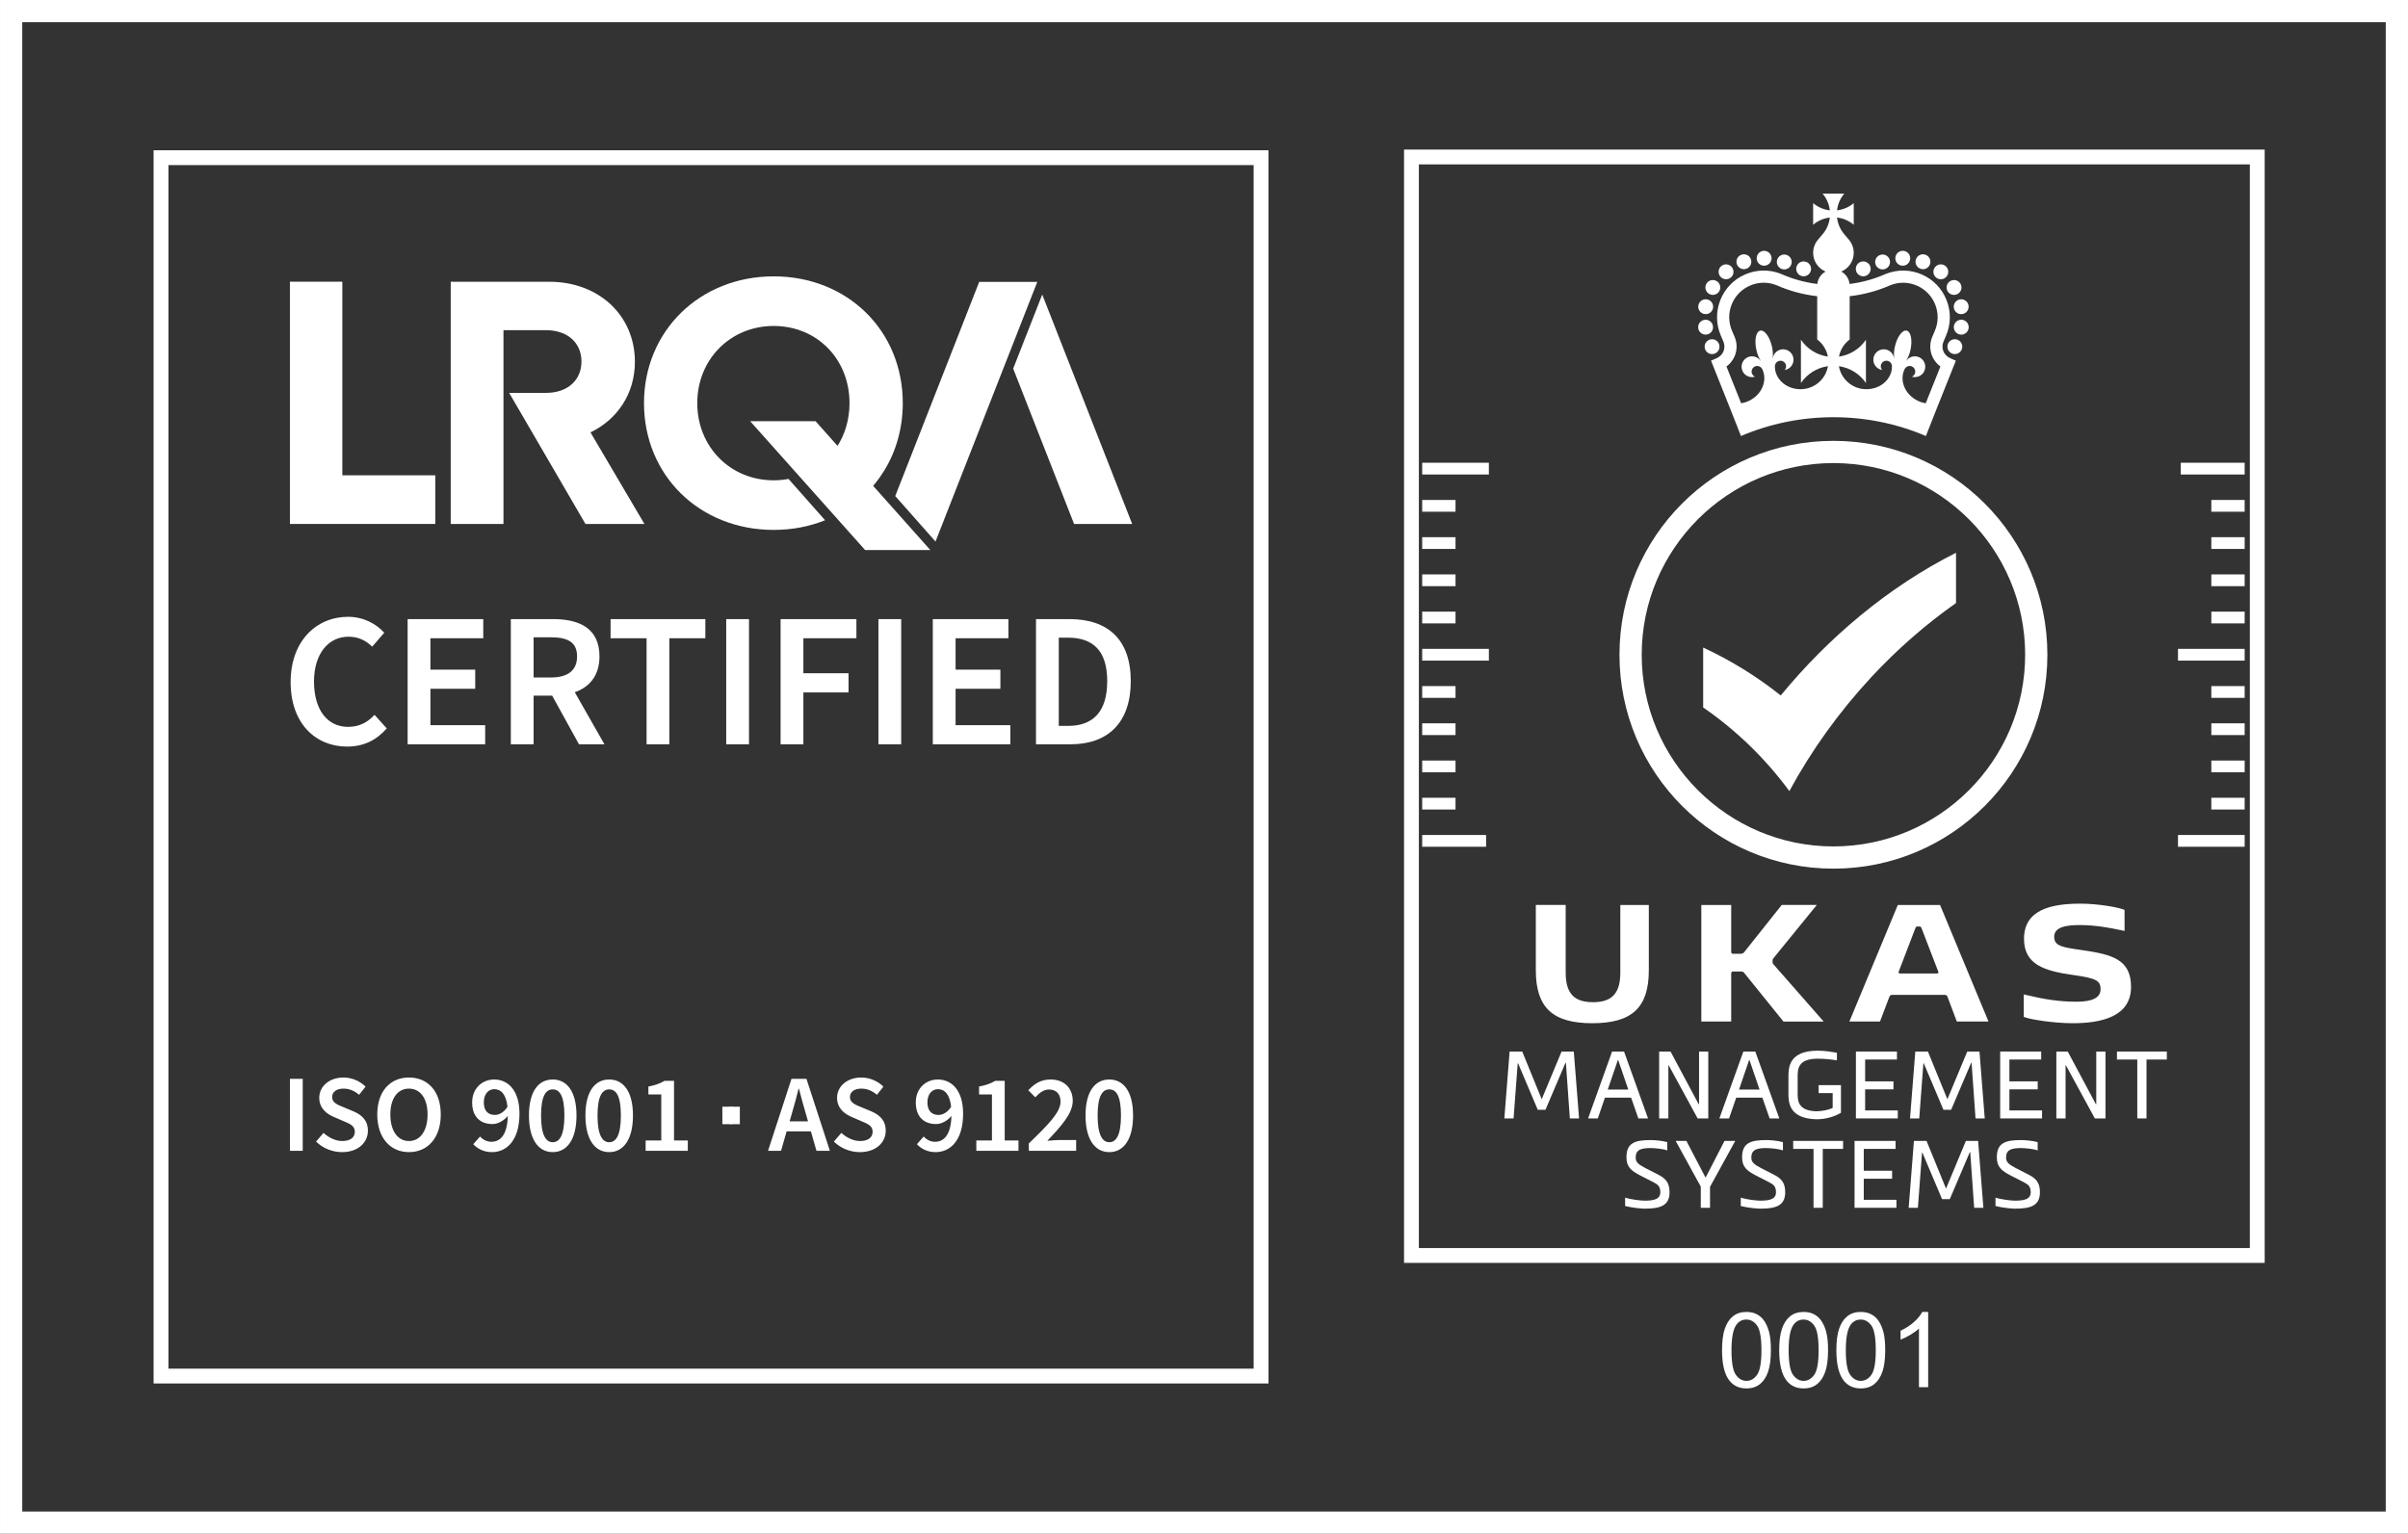 <?xml version="1.0" encoding="UTF-8"?> <svg xmlns="http://www.w3.org/2000/svg" id="a" width="114.6mm" height="73.011mm" viewBox="0 0 324.85 206.961"><rect x="0" y="0" width="324.85" height="206.961" fill="#333333" stroke="none"/><defs><style>.b{stroke-width:3px;}.b,.c{fill:none;stroke:#fff;stroke-miterlimit:10;}.d{fill:#fff;}.c{stroke-width:2px;}</style></defs><polygon class="b" points="323.35 205.461 1.5 205.461 1.5 1.5 323.35 1.5 323.35 205.461 323.35 205.461"></polygon><polygon class="c" points="21.721 185.683 170.123 185.683 170.123 21.278 21.721 21.278 21.721 185.683 21.721 185.683"></polygon><polygon class="d" points="46.182 64.137 46.182 38.012 39.109 38.012 39.109 70.7 58.725 70.7 58.725 64.137 46.182 64.137 46.182 64.137"></polygon><path class="d" d="m112.829,69.492c5.435-2.824,8.96-8.379,8.96-15.094,0-9.771-7.45-17.107-17.417-17.107s-17.494,7.375-17.494,17.107,7.489,17.107,17.494,17.107c2.496,0,4.834-.46,6.937-1.303l-4.934-5.577c-.645.119-1.313.188-2.003.188-5.842,0-10.307-4.514-10.307-10.415s4.465-10.413,10.307-10.413,10.231,4.465,10.231,10.413c0,4.531-2.552,8.193-6.348,9.684l4.574,5.41h0Z"></path><polygon class="d" points="136.683 49.741 144.9 70.708 152.737 70.708 140.602 39.743 136.683 49.741 136.683 49.741"></polygon><polygon class="d" points="132.099 38.038 120.773 66.936 126.204 73.076 139.935 38.038 132.099 38.038 132.099 38.038"></polygon><path class="d" d="m68.688,53.014h.002l-.002-.006v.006h0Zm16.964-4.184c0-6.301-4.911-10.809-11.528-10.809h-13.319v32.687h7.116v-26.155h5.734c2.999,0,4.788,1.786,4.788,4.23s-1.789,4.231-4.788,4.231h-4.965l10.295,17.693h7.954l-7.281-12.365c3.638-1.744,5.994-5.238,5.994-9.512"></path><polygon class="d" points="110.024 56.839 101.202 56.839 116.707 74.221 125.503 74.221 125.497 74.214 110.024 56.839 110.024 56.839"></polygon><polygon class="d" points="208.492 149.75 207.451 149.75 204.797 143.479 204.747 143.479 204.187 150.919 202.943 150.919 203.654 141.892 205.356 141.892 207.984 148.329 210.664 141.892 212.313 141.892 213.024 150.919 211.779 150.919 211.248 143.403 211.196 143.403 208.492 149.75 208.492 149.75"></polygon><path class="d" d="m221.021,150.919l-.976-2.806h-3.531l-.964,2.806h-1.308l3.238-9.027h1.613l3.237,9.027h-1.309Zm-4.125-3.899h2.767l-1.358-3.972h-.05l-1.359,3.972h0Z"></path><polygon class="d" points="229.159 149.002 229.21 149.002 229.21 141.892 230.454 141.892 230.454 150.919 229.019 150.919 225.121 143.759 225.071 143.759 225.071 150.919 223.827 150.919 223.827 141.892 225.363 141.892 229.159 149.002 229.159 149.002"></polygon><path class="d" d="m238.732,150.919l-.979-2.806h-3.529l-.966,2.806h-1.307l3.238-9.027h1.612l3.237,9.027h-1.306Zm-4.127-3.899h2.768l-1.359-3.972h-.05l-1.359,3.972h0Z"></path><path class="d" d="m245.028,151.033c-3.681-.101-3.758-2.26-3.758-3.491v-2.274c0-1.231.077-3.491,3.961-3.491,1.015,0,1.967.178,2.577.278v1.03c-.52-.089-1.535-.228-2.577-.228-2.667,0-2.717,1.383-2.717,2.411v2.274c0,1.003.038,2.335,2.514,2.411.698,0,1.688-.177,2.208-.457v-1.993h-1.892v-1.079h3.01v3.732c-.851.496-1.955.877-3.326.877h0Z"></path><polygon class="d" points="250.371 150.919 250.371 141.892 255.907 141.892 255.907 142.971 251.616 142.971 251.616 145.916 255.438 145.916 255.438 146.995 251.616 146.995 251.616 149.84 256.022 149.84 256.022 150.919 250.371 150.919 250.371 150.919"></polygon><polygon class="d" points="263.219 149.75 262.179 149.75 259.525 143.479 259.474 143.479 258.916 150.919 257.671 150.919 258.383 141.892 260.084 141.892 262.712 148.329 265.392 141.892 267.041 141.892 267.752 150.919 266.508 150.919 265.975 143.403 265.925 143.403 263.219 149.75 263.219 149.75"></polygon><polygon class="d" points="269.833 150.919 269.833 141.892 275.368 141.892 275.368 142.971 271.077 142.971 271.077 145.916 274.899 145.916 274.899 146.995 271.077 146.995 271.077 149.84 275.483 149.84 275.483 150.919 269.833 150.919 269.833 150.919"></polygon><polygon class="d" points="282.744 149.002 282.796 149.002 282.796 141.892 284.04 141.892 284.04 150.919 282.605 150.919 278.707 143.759 278.656 143.759 278.656 150.919 277.412 150.919 277.412 141.892 278.948 141.892 282.744 149.002 282.744 149.002"></polygon><polygon class="d" points="288.329 142.971 285.587 142.971 285.587 141.892 292.316 141.892 292.316 142.971 289.574 142.971 289.574 150.919 288.329 150.919 288.329 142.971 288.329 142.971"></polygon><path class="d" d="m222.691,154.917c-1.269,0-2.031.203-2.031,1.282,0,.661.418.939,1.295,1.41l1.663.85c1.066.533,1.612,1.105,1.612,2.413,0,1.828-1.256,2.221-3.364,2.221-.457,0-1.677-.115-2.629-.355v-1.131c.902.28,2.172.407,2.629.407,1.319,0,2.12-.216,2.12-1.142,0-.762-.317-1.041-.952-1.359l-1.765-.902c-1.219-.634-1.853-1.155-1.853-2.45,0-1.942,1.142-2.323,3.275-2.323.419,0,1.484.062,2.233.279v1.116c-.57-.215-1.75-.316-2.233-.316h0Z"></path><polygon class="d" points="230.08 158.891 230.104 158.891 232.644 153.952 234.092 153.952 230.69 160.147 230.69 162.978 229.444 162.978 229.444 160.123 226.055 153.952 227.502 153.952 230.08 158.891 230.08 158.891"></polygon><path class="d" d="m238.293,154.917c-1.27,0-2.031.203-2.031,1.282,0,.661.419.939,1.294,1.41l1.664.85c1.067.533,1.613,1.105,1.613,2.413,0,1.828-1.257,2.221-3.365,2.221-.457,0-1.675-.115-2.627-.355v-1.131c.901.28,2.17.407,2.627.407,1.321,0,2.12-.216,2.12-1.142,0-.762-.317-1.041-.952-1.359l-1.764-.902c-1.22-.634-1.854-1.155-1.854-2.45,0-1.942,1.143-2.323,3.275-2.323.419,0,1.486.062,2.235.279v1.116c-.572-.215-1.752-.316-2.235-.316h0Z"></path><polygon class="d" points="244.654 155.032 241.91 155.032 241.91 153.952 248.641 153.952 248.641 155.032 245.899 155.032 245.899 162.978 244.654 162.978 244.654 155.032 244.654 155.032"></polygon><polygon class="d" points="250.188 162.978 250.188 153.952 255.724 153.952 255.724 155.032 251.432 155.032 251.432 157.977 255.253 157.977 255.253 159.056 251.432 159.056 251.432 161.899 255.838 161.899 255.838 162.978 250.188 162.978 250.188 162.978"></polygon><polygon class="d" points="263.036 161.811 261.995 161.811 259.342 155.539 259.291 155.539 258.732 162.978 257.488 162.978 258.199 153.952 259.9 153.952 262.528 160.389 265.208 153.952 266.857 153.952 267.568 162.978 266.324 162.978 265.792 155.463 265.74 155.463 263.036 161.811 263.036 161.811"></polygon><path class="d" d="m272.658,154.917c-1.27,0-2.031.203-2.031,1.282,0,.661.418.939,1.295,1.41l1.662.85c1.067.533,1.613,1.105,1.613,2.413,0,1.828-1.257,2.221-3.364,2.221-.457,0-1.676-.115-2.628-.355v-1.131c.901.28,2.171.407,2.628.407,1.32,0,2.12-.216,2.12-1.142,0-.762-.317-1.041-.952-1.359l-1.765-.902c-1.219-.634-1.853-1.155-1.853-2.45,0-1.942,1.143-2.323,3.275-2.323.42,0,1.486.062,2.235.279v1.116c-.571-.215-1.752-.316-2.235-.316h0Z"></path><path class="d" d="m240.229,93.844c-3.198-2.542-6.702-4.726-10.464-6.463v8.084c4.475,3.083,8.405,6.9,11.62,11.275v.025c2.918-5.402,6.649-10.634,11.071-15.402,3.491-3.761,7.352-7.129,11.421-9.99v-6.786c-9.137,4.61-17.206,11.424-23.648,19.257h0Z"></path><path class="d" d="m231.675,47.487c.046-.046.086-.098.124-.153.037-.054.067-.112.093-.173.025-.061.044-.124.058-.188.011-.064.018-.13.018-.196s-.007-.131-.018-.197c-.014-.063-.033-.126-.058-.187-.026-.062-.056-.12-.093-.174-.036-.056-.078-.107-.124-.152-.047-.046-.098-.089-.154-.125-.054-.036-.113-.068-.173-.093-.061-.026-.123-.045-.188-.058-.128-.026-.261-.026-.391,0-.063.013-.128.032-.188.058-.061.024-.12.057-.175.093-.054.036-.106.079-.151.125-.047.045-.089.096-.125.152-.035.054-.068.112-.093.174-.024.06-.044.124-.057.187-.014.066-.02.131-.02.197s.006.131.02.196c.013.064.033.128.057.188.025.06.058.119.093.173.036.055.078.107.125.153.045.046.097.089.151.125.055.036.114.067.175.093.06.025.125.044.188.057.064.013.131.019.196.019.264,0,.524-.107.71-.294"></path><path class="d" d="m230.566,39.658c.159.093.333.137.504.137.346,0,.682-.179.869-.5.278-.479.116-1.094-.363-1.372-.479-.28-1.095-.117-1.374.363-.278.479-.116,1.094.364,1.372"></path><path class="d" d="m232.854,37.681c.225,0,.452-.076.639-.231.426-.354.488-.986.133-1.414-.353-.426-.986-.487-1.414-.133-.426.354-.485.986-.134,1.414.201.24.486.363.776.363"></path><path class="d" d="m235.26,36.322c.11,0,.222-.018.331-.057.523-.182.801-.755.617-1.278-.181-.524-.754-.801-1.278-.618-.524.181-.8.755-.617,1.278.144.415.533.675.947.675"></path><path class="d" d="m237.989,35.856c.553-.001,1.003-.451,1.003-1.005s-.451-1.005-1.004-1.004c-.556,0-1.005.45-1.005,1.004s.45,1.005,1.006,1.005"></path><path class="d" d="m240.353,36.289c.116.044.236.064.353.064.406,0,.789-.249.94-.65.196-.519-.068-1.099-.586-1.293-.52-.196-1.099.067-1.294.586-.194.519.068,1.098.587,1.293"></path><path class="d" d="m229.915,42.372c.065.012.128.018.192.018.472,0,.892-.334.984-.814.106-.544-.25-1.07-.795-1.176-.545-.106-1.072.251-1.176.795-.106.545.25,1.072.795,1.177"></path><path class="d" d="m230.262,45.139c.549-.093.915-.61.822-1.156h0c-.092-.547-.609-.916-1.157-.823-.547.093-.915.612-.822,1.158.084.49.508.836.99.836.055,0,.111-.004.167-.014"></path><path class="d" d="m242.762,37.113c.054.036.114.068.173.093.062.026.125.044.189.057.064.014.129.021.196.021.263,0,.522-.107.709-.295.187-.187.294-.444.294-.71,0-.066-.007-.131-.019-.196-.013-.064-.033-.127-.056-.188-.027-.061-.058-.118-.094-.173-.036-.055-.078-.107-.125-.153-.233-.233-.579-.34-.905-.274-.064.013-.127.032-.189.057-.059.026-.119.057-.173.093-.055.037-.105.079-.152.125-.047.046-.089.098-.125.153-.037.054-.067.112-.092.173-.026.061-.044.124-.058.188-.014.064-.019.13-.019.196,0,.264.107.523.294.71.047.047.097.089.152.125"></path><path class="d" d="m264.643,46.393c-.027-.061-.056-.12-.093-.174-.038-.055-.078-.107-.125-.152-.047-.046-.097-.089-.154-.125-.053-.037-.112-.068-.172-.093-.06-.026-.123-.045-.188-.058-.128-.026-.263-.026-.392,0-.064.013-.127.032-.187.058-.063.024-.12.055-.175.093-.054.036-.106.079-.152.125-.047.045-.089.097-.124.152-.038.054-.069.113-.093.174-.026.061-.045.124-.056.187-.015.066-.021.131-.021.197s.006.131.021.196c.011.064.03.128.056.188.024.061.055.119.093.173.035.055.078.107.126.153.185.187.443.294.707.294.066,0,.132-.007.197-.02.065-.013.128-.032.188-.056.06-.026.119-.057.172-.093.057-.036.107-.079.154-.125.047-.046.087-.098.125-.153.037-.054.066-.112.093-.173.024-.061.044-.124.056-.188.014-.064.02-.13.02-.196s-.006-.131-.02-.197c-.012-.063-.032-.126-.056-.187"></path><path class="d" d="m259.089,36.266c.109.039.22.057.33.057.417,0,.803-.26.948-.675.182-.523-.094-1.096-.618-1.278-.523-.183-1.095.094-1.279.618-.183.523.095,1.096.619,1.278"></path><path class="d" d="m261.186,37.45c.188.155.414.231.64.231.288,0,.576-.123.774-.364.354-.426.294-1.059-.133-1.413-.427-.354-1.06-.294-1.414.133-.352.428-.295,1.06.133,1.414"></path><path class="d" d="m262.74,39.295c.187.321.523.5.869.5.172,0,.346-.044.505-.137.479-.278.64-.892.363-1.373-.28-.479-.893-.641-1.373-.362-.48.278-.642.892-.364,1.372"></path><path class="d" d="m256.691,35.856c.554,0,1.004-.449,1.005-1.005,0-.554-.45-1.004-1.003-1.005h-.002c-.553,0-1.003.45-1.004,1.005,0,.554.45,1.003,1.004,1.005"></path><path class="d" d="m264.383,40.4c-.544.106-.901.632-.796,1.176.094.48.513.814.985.814.062,0,.127-.006.192-.018.544-.106.899-.632.796-1.177-.106-.544-.632-.9-1.177-.795"></path><path class="d" d="m264.752,43.159c-.548-.093-1.065.276-1.159.823-.091.546.277,1.064.823,1.156.057.01.113.016.171.016.479,0,.905-.348.987-.837.093-.547-.276-1.065-.822-1.158"></path><path class="d" d="m253.973,36.353c.118,0,.237-.021.354-.064.519-.194.781-.774.586-1.293-.196-.519-.774-.782-1.294-.586-.518.195-.781.774-.585,1.293.15.402.534.65.939.65"></path><path class="d" d="m250.434,36.662c.024.061.056.12.09.174.038.055.08.106.126.152.046.047.098.089.153.125.053.036.112.068.172.093.061.024.125.044.189.057.065.014.131.021.197.021.264,0,.522-.108.71-.295.045-.046.087-.097.125-.152.035-.054.066-.113.091-.174.026-.06.044-.124.058-.188.012-.064.019-.13.019-.196,0-.264-.107-.523-.293-.71-.233-.233-.58-.34-.907-.274-.064.013-.127.032-.189.057-.06.026-.119.057-.172.093-.055.037-.107.079-.153.125-.187.187-.293.445-.293.71,0,.066.006.131.019.196.011.064.031.128.058.188"></path><path class="d" d="m262.167,47.393c-.17-.42-.159-.89.031-1.326l.324-.756c.668-1.544.694-3.256.075-4.82-.618-1.564-1.811-2.794-3.354-3.462-1.541-.667-3.247-.694-4.807-.079l-.075.03-.015.008c-1.547.68-3.165,1.124-4.829,1.33-.079-.723-.511-1.338-1.117-1.675.985-.415,1.678-1.389,1.678-2.525,0-.68-.249-1.301-.661-1.78h.005l-.621-.73c-.528-.621-.88-1.398-.976-2.254.855.097,1.632.448,2.254.976v-2.921c-.622.528-1.399.878-2.254.976.096-.855.448-1.633.976-2.254h-2.922c.528.621.879,1.398.975,2.254-.854-.097-1.632-.448-2.253-.976v2.921c.621-.528,1.399-.878,2.253-.976-.096.855-.447,1.633-.975,2.254l-.622.73h.005c-.412.479-.66,1.1-.66,1.78,0,1.136.692,2.111,1.678,2.525-.607.337-1.039.953-1.118,1.675-1.665-.206-3.282-.652-4.832-1.331l-.086-.038c-1.561-.615-3.267-.587-4.807.079-1.544.668-2.736,1.897-3.354,3.462-.62,1.564-.593,3.276.074,4.818l.327.76c.188.433.198.903.028,1.324-.17.424-.509.764-.955.957l-.732.317,2.768,6.937,1.272,3.232c3.891-1.662,8.115-2.536,12.476-2.536s8.582.874,12.474,2.536l1.271-3.232,2.769-6.937-.733-.317c-.445-.193-.784-.532-.955-.957m-14.828-18.523h.002s-.002,0-.002,0h0Zm-4.427,23.651c-2.072,0-3.522-1.513-3.469-3.132.022-.396.353-.711.754-.711.415,0,.754.337.754.753,0,.191-.072.365-.19.498.675-.103,1.193-.684,1.193-1.388,0-.777-.628-1.406-1.405-1.406-.702,0-1.283.516-1.387,1.189h-.015c.058-.445.027-.994-.103-1.569-.298-1.313-1.009-2.27-1.589-2.139v.003c-.572.141-.798,1.304-.507,2.61.129.576.338,1.084.581,1.462l-.014.004c-.383-.562-1.128-.778-1.763-.477-.701.333-.999,1.172-.666,1.873.302.636,1.021.938,1.675.741-.163-.069-.304-.196-.386-.368-.179-.376-.019-.825.356-1.004.367-.174.804-.026.994.328.733,1.44.073,3.421-1.795,4.309-.339.161-.69.265-1.041.319l-1.979-4.96c.504-.371.893-.869,1.128-1.451.332-.831.317-1.75-.045-2.586l-.326-.76c-.494-1.141-.515-2.406-.057-3.562.457-1.156,1.338-2.065,2.48-2.559,1.128-.488,2.38-.513,3.525-.069,1.772.784,3.626,1.286,5.535,1.503v5.841c.737.55,1.264,1.367,1.44,2.307-1.51-.214-2.816-1.065-3.636-2.273v5.842c.821-1.211,2.131-2.063,3.646-2.275-.302,1.763-1.838,3.105-3.688,3.105m16.88,1.896c-.354-.054-.704-.158-1.042-.319-1.868-.888-2.529-2.869-1.793-4.309.187-.354.624-.501.991-.328.375.179.535.628.356,1.004-.081.173-.222.299-.386.368.655.197,1.373-.105,1.675-.741.333-.701.035-1.54-.665-1.873-.636-.301-1.38-.085-1.764.477l-.013-.004c.243-.378.451-.886.58-1.462.292-1.306.065-2.469-.508-2.61v-.003c-.578-.132-1.289.826-1.587,2.139-.131.575-.162,1.124-.104,1.569h-.014c-.105-.673-.684-1.189-1.388-1.189-.776,0-1.405.629-1.405,1.406,0,.704.518,1.285,1.194,1.388-.119-.133-.19-.307-.19-.498,0-.416.338-.753.753-.753.402,0,.732.315.754.711.053,1.619-1.397,3.132-3.469,3.132-1.85,0-3.384-1.342-3.688-3.105,1.515.212,2.826,1.063,3.646,2.275v-5.842c-.819,1.208-2.126,2.059-3.635,2.273.176-.94.703-1.757,1.44-2.307v-5.841c1.909-.218,3.764-.72,5.535-1.503,1.146-.444,2.396-.419,3.524.069,1.142.494,2.023,1.402,2.481,2.559.458,1.156.438,2.421-.057,3.564l-.324.756c-.364.839-.379,1.758-.046,2.588.234.582.622,1.08,1.128,1.451l-1.979,4.96h0Z"></path><path class="d" d="m247.338,62.485c14.262,0,25.865,11.603,25.865,25.865s-11.603,25.865-25.865,25.865-25.865-11.603-25.865-25.865,11.603-25.865,25.865-25.865m0-2.999c-15.941,0-28.863,12.923-28.863,28.864s12.922,28.863,28.863,28.863,28.864-12.922,28.864-28.863-12.923-28.864-28.864-28.864h0Z"></path><path class="d" d="m214.904,135.233c2.333,0,3.685-.968,3.685-3.975v-9.143h3.845v8.81c0,5.091-2.333,7.146-7.623,7.146s-7.622-2.055-7.622-7.146v-8.812h4.029v9.145c0,3.007,1.354,3.975,3.686,3.975h0Z"></path><path class="d" d="m233.548,122.115v6.318c0,.185.078.265.264.265h.995c.238,0,.358-.053.491-.212l5.066-6.373h4.731l-5.834,7.168c-.105.133-.132.159-.132.292v.278c0,.132.027.186.132.291l6.761,7.704h-5.423l-5.301-6.563c-.108-.133-.187-.186-.425-.186h-1.061c-.186,0-.264.079-.264.266v6.48l-4.031-.005v-15.723h4.031Z"></path><path class="d" d="m263.983,137.844l-1.251-3.332c-.093-.238-.212-.269-.451-.265-.562.007-2.109-.003-3.634-.005-1.417-.001-2.768.011-3.313.005-.238-.003-.357.027-.45.265l-1.265,3.332h-4.129l6.533-15.726h5.701l6.535,15.726h-4.276Zm-2.639-6.485c.113,0,.191-.113.15-.219l-2.275-5.908c-.066-.172-.133-.212-.291-.212h-.24c-.159,0-.225.04-.291.212l-2.264,5.907c-.04.105.038.219.149.219h5.062Z"></path><path class="d" d="m286.203,122.639c.326.099.408.133.408.133v.967s.005,1.395.005,1.395v.481s-.534-.112-.626-.125c-.969-.199-3.05-.664-5.422-.664-1.857,0-3.447.267-3.447,1.578,0,1.273,1.101,1.419,3.831,1.816,3.964.572,6.536,1.234,6.536,4.945,0,4.043-4.044,4.906-7.862,4.906-2.691,0-5.687-.532-6.27-.742-.319-.107-.342-.114-.342-.114l.004-1.146-.007-1.498.002-.389s.436.097.529.123c2.081.505,4.201.862,6.482.862,1.153,0,3.354-.08,3.354-1.671,0-1.152-.503-1.484-3.725-1.935-3.845-.544-6.603-1.392-6.603-4.878,0-3.964,3.725-4.745,7.61-4.745,2.493,0,5.012.516,5.543.701h0Z"></path><polygon class="d" points="200.856 64.028 191.859 64.028 191.859 62.441 200.856 62.441 200.856 64.028 200.856 64.028"></polygon><polygon class="d" points="200.856 89.143 191.859 89.143 191.859 87.556 200.856 87.556 200.856 89.143 200.856 89.143"></polygon><polygon class="d" points="196.358 69.051 191.859 69.051 191.859 67.464 196.358 67.464 196.358 69.051 196.358 69.051"></polygon><polygon class="d" points="196.358 74.074 191.859 74.074 191.859 72.487 196.358 72.487 196.358 74.074 196.358 74.074"></polygon><polygon class="d" points="196.358 79.097 191.859 79.097 191.859 77.51 196.358 77.51 196.358 79.097 196.358 79.097"></polygon><polygon class="d" points="196.358 84.12 191.859 84.12 191.859 82.533 196.358 82.533 196.358 84.12 196.358 84.12"></polygon><polygon class="d" points="200.481 114.259 191.859 114.259 191.859 112.672 200.481 112.672 200.481 114.259 200.481 114.259"></polygon><polygon class="d" points="196.358 94.167 191.859 94.167 191.859 92.579 196.358 92.579 196.358 94.167 196.358 94.167"></polygon><polygon class="d" points="196.358 99.19 191.859 99.19 191.859 97.602 196.358 97.602 196.358 99.19 196.358 99.19"></polygon><polygon class="d" points="196.358 104.212 191.859 104.212 191.859 102.626 196.358 102.626 196.358 104.212 196.358 104.212"></polygon><polygon class="d" points="196.358 109.235 191.859 109.235 191.859 107.649 196.358 107.649 196.358 109.235 196.358 109.235"></polygon><polygon class="d" points="302.816 114.259 293.821 114.259 293.821 112.672 302.816 112.672 302.816 114.259 302.816 114.259"></polygon><polygon class="d" points="302.816 89.143 293.821 89.143 293.821 87.556 302.816 87.556 302.816 89.143 302.816 89.143"></polygon><polygon class="d" points="302.816 109.235 298.319 109.235 298.319 107.649 302.816 107.649 302.816 109.235 302.816 109.235"></polygon><polygon class="d" points="302.816 104.212 298.319 104.212 298.319 102.626 302.816 102.626 302.816 104.212 302.816 104.212"></polygon><polygon class="d" points="302.816 99.19 298.319 99.19 298.319 97.602 302.816 97.602 302.816 99.19 302.816 99.19"></polygon><polygon class="d" points="302.816 94.167 298.319 94.167 298.319 92.579 302.816 92.579 302.816 94.167 302.816 94.167"></polygon><polygon class="d" points="302.816 64.028 294.195 64.028 294.195 62.441 302.816 62.441 302.816 64.028 302.816 64.028"></polygon><polygon class="d" points="302.816 84.12 298.319 84.12 298.319 82.533 302.816 82.533 302.816 84.12 302.816 84.12"></polygon><polygon class="d" points="302.816 79.097 298.319 79.097 298.319 77.51 302.816 77.51 302.816 79.097 302.816 79.097"></polygon><polygon class="d" points="302.816 74.074 298.319 74.074 298.319 72.487 302.816 72.487 302.816 74.074 302.816 74.074"></polygon><polygon class="d" points="302.816 69.051 298.319 69.051 298.319 67.464 302.816 67.464 302.816 69.051 302.816 69.051"></polygon><polygon class="c" points="190.412 21.184 190.412 169.411 304.517 169.411 304.517 21.184 190.412 21.184 190.412 21.184"></polygon><path class="d" d="m233.311,186.303c.556.699,1.321,1.048,2.295,1.048.74,0,1.353-.2,1.838-.597.485-.397.849-.961,1.092-1.688.243-.728.367-1.686.367-2.872,0-1.002-.077-1.798-.229-2.389-.151-.59-.36-1.092-.628-1.504-.265-.409-.602-.725-1.012-.944-.409-.218-.886-.327-1.428-.327-.735,0-1.346.198-1.831.593-.484.396-.85.958-1.095,1.686-.246.727-.369,1.689-.369,2.885,0,1.898.333,3.268,1,4.109h0Zm.918-7.522c.339-.482.794-.723,1.365-.723.578,0,1.061.274,1.45.82.389.546.583,1.653.583,3.316s-.194,2.757-.583,3.31c-.389.551-.867.827-1.438.827s-1.049-.275-1.437-.825c-.388-.549-.582-1.653-.582-3.312s.214-2.797.642-3.413h0Zm6.793,7.522c.556.699,1.321,1.048,2.296,1.048.739,0,1.351-.2,1.836-.597.487-.397.85-.961,1.093-1.688.244-.728.367-1.686.367-2.872,0-1.002-.077-1.798-.229-2.389-.15-.59-.36-1.092-.628-1.504-.265-.409-.603-.725-1.012-.944-.409-.218-.886-.327-1.427-.327-.736,0-1.347.198-1.831.593-.485.396-.85.958-1.096,1.686-.246.727-.369,1.689-.369,2.885,0,1.898.333,3.268,1,4.109h0Zm.917-7.522c.34-.482.795-.723,1.365-.723.579,0,1.062.274,1.452.82.388.546.582,1.653.582,3.316s-.194,2.757-.582,3.31c-.39.551-.869.827-1.438.827s-1.05-.275-1.437-.825c-.389-.549-.583-1.653-.583-3.312s.214-2.797.641-3.413h0Zm6.794,7.522c.557.699,1.321,1.048,2.296,1.048.739,0,1.351-.2,1.836-.597.487-.397.85-.961,1.093-1.688.244-.728.366-1.686.366-2.872,0-1.002-.077-1.798-.227-2.389-.151-.59-.362-1.092-.627-1.504-.267-.409-.605-.725-1.014-.944-.408-.218-.886-.327-1.427-.327-.735,0-1.346.198-1.831.593-.485.396-.849.958-1.096,1.686-.246.727-.368,1.689-.368,2.885,0,1.898.332,3.268.999,4.109h0Zm.917-7.522c.34-.482.795-.723,1.365-.723.579,0,1.062.274,1.452.82.387.546.582,1.653.582,3.316s-.195,2.757-.582,3.31c-.39.551-.868.827-1.438.827s-1.049-.275-1.437-.825c-.389-.549-.583-1.653-.583-3.312s.214-2.797.641-3.413h0Zm10.469-1.751h-.8c-.215.436-.583.887-1.103,1.351-.52.465-1.126.86-1.82,1.187v1.198c.386-.142.822-.356,1.306-.64.485-.286.877-.57,1.176-.855v7.908h1.241v-10.149h0Z"></path><path class="d" d="m46.829,100.743c2.17,0,3.926-.827,5.347-2.454l-1.653-1.834c-.93,1.033-2.092,1.628-3.564,1.628-2.815,0-4.598-2.325-4.598-6.122,0-3.771,1.963-6.044,4.649-6.044,1.317,0,2.325.491,3.203,1.343l1.627-1.885c-1.059-1.163-2.764-2.144-4.882-2.144-4.288,0-7.749,3.28-7.749,8.808,0,5.604,3.384,8.704,7.62,8.704h0Zm8.162-.31h10.461v-2.583h-7.387v-4.907h6.044v-2.583h-6.044v-4.236h7.129v-2.583h-10.203v16.892h0Zm13.922,0h3.073v-6.561h2.506l3.616,6.561h3.435l-4.003-7.026c2.014-.697,3.332-2.272,3.332-4.83,0-3.796-2.713-5.036-6.251-5.036h-5.708v16.892h0Zm3.073-9.014v-5.424h2.325c2.299,0,3.539.671,3.539,2.582,0,1.886-1.24,2.842-3.539,2.842h-2.325Zm15.24,9.014h3.073v-14.309h4.856v-2.583h-12.785v2.583h4.856v14.309h0Zm10.744,0h3.074v-16.892h-3.074v16.892h0Zm7.336,0h3.073v-7h6.096v-2.583h-6.096v-4.726h7.155v-2.583h-10.228v16.892h0Zm13.198,0h3.073v-16.892h-3.073v16.892h0Zm7.335,0h10.461v-2.583h-7.387v-4.907h6.044v-2.583h-6.044v-4.236h7.129v-2.583h-10.203v16.892h0Zm13.922,0h4.675c5.01,0,8.11-2.893,8.11-8.524s-3.1-8.368-8.265-8.368h-4.52v16.892h0Zm3.073-2.48v-11.907h1.24c3.358,0,5.295,1.731,5.295,5.863,0,4.159-1.937,6.044-5.295,6.044h-1.24Z"></path><path class="d" d="m39.118,155.287h1.721v-9.711h-1.721v9.711h0Zm7.023.178c2.184,0,3.489-1.305,3.489-2.88,0-1.411-.816-2.139-1.958-2.629l-1.323-.55c-.802-.326-1.545-.609-1.545-1.366,0-.713.609-1.144,1.531-1.144.832,0,1.486.312,2.109.832l.875-1.099c-.757-.757-1.855-1.231-2.984-1.231-1.901,0-3.266,1.186-3.266,2.731,0,1.426,1.009,2.184,1.959,2.585l1.337.579c.877.371,1.501.624,1.501,1.426,0,.758-.594,1.248-1.694,1.248-.892,0-1.827-.446-2.524-1.099l-1.009,1.173c.92.905,2.196,1.424,3.504,1.424h0Zm9.029,0c2.54,0,4.291-1.929,4.291-5.078s-1.751-4.989-4.291-4.989c-2.526,0-4.276,1.854-4.276,4.989s1.751,5.078,4.276,5.078h0Zm0-1.498c-1.53,0-2.511-1.397-2.511-3.58,0-2.169.98-3.491,2.511-3.491s2.511,1.322,2.511,3.491c0,2.183-.981,3.58-2.511,3.58h0Zm11.599-3.52c-.951,0-1.501-.579-1.501-1.694,0-1.144.639-1.783,1.411-1.783.922,0,1.605.713,1.784,2.378-.491.772-1.145,1.099-1.694,1.099h0Zm-.402,5.018c1.947,0,3.712-1.528,3.712-5.196,0-3.18-1.572-4.604-3.414-4.604-1.62,0-2.97,1.201-2.97,3.088,0,1.976,1.128,2.925,2.747,2.925.683,0,1.515-.415,2.065-1.097-.074,2.613-1.04,3.49-2.229,3.49-.579,0-1.159-.297-1.515-.714l-.919,1.04c.563.593,1.394,1.068,2.523,1.068h0Zm8.198,0c1.961,0,3.207-1.751,3.207-4.945,0-3.178-1.246-4.855-3.207-4.855s-3.207,1.662-3.207,4.855,1.246,4.945,3.207,4.945h0Zm0-1.335c-.906,0-1.575-.936-1.575-3.61s.669-3.52,1.575-3.52c.922,0,1.575.847,1.575,3.52s-.653,3.61-1.575,3.61h0Zm7.619,1.335c1.96,0,3.206-1.751,3.206-4.945,0-3.178-1.246-4.855-3.206-4.855s-3.207,1.662-3.207,4.855,1.246,4.945,3.207,4.945h0Zm0-1.335c-.907,0-1.576-.936-1.576-3.61s.669-3.52,1.576-3.52c.921,0,1.575.847,1.575,3.52s-.654,3.61-1.575,3.61h0Zm4.916,1.157h5.686v-1.394h-1.856v-8.05h-1.276c-.594.356-1.247.594-2.183.772v1.068h1.738v6.21h-2.109v1.394h0Zm11.538-3.609c.623,0,1.098-.49,1.098-1.158s-.475-1.157-1.098-1.157-1.113.49-1.113,1.157.49,1.158,1.113,1.158h0Zm8.228-1.558c.311-1.025.593-2.125.861-3.209h.059c.282,1.069.564,2.184.876,3.209l.342,1.189h-2.48l.342-1.189h0Zm-3.252,5.167h1.752l.757-2.629h3.267l.757,2.629h1.811l-3.162-9.711h-2.02l-3.162,9.711h0Zm12.385.178c2.183,0,3.489-1.305,3.489-2.88,0-1.411-.816-2.139-1.959-2.629l-1.322-.55c-.803-.326-1.546-.609-1.546-1.366,0-.713.609-1.144,1.531-1.144.832,0,1.486.312,2.109.832l.875-1.099c-.756-.757-1.855-1.231-2.984-1.231-1.902,0-3.267,1.186-3.267,2.731,0,1.426,1.009,2.184,1.959,2.585l1.337.579c.877.371,1.501.624,1.501,1.426,0,.758-.594,1.248-1.694,1.248-.891,0-1.827-.446-2.524-1.099l-1.009,1.173c.92.905,2.196,1.424,3.504,1.424h0Zm10.618-5.018c-.951,0-1.501-.579-1.501-1.694,0-1.144.639-1.783,1.412-1.783.921,0,1.605.713,1.783,2.378-.49.772-1.144,1.099-1.694,1.099h0Zm-.401,5.018c1.946,0,3.712-1.528,3.712-5.196,0-3.18-1.572-4.604-3.415-4.604-1.619,0-2.969,1.201-2.969,3.088,0,1.976,1.127,2.925,2.746,2.925.684,0,1.516-.415,2.066-1.097-.075,2.613-1.041,3.49-2.229,3.49-.58,0-1.159-.297-1.515-.714l-.92,1.04c.564.593,1.395,1.068,2.524,1.068h0Zm5.496-.178h5.686v-1.394h-1.857v-8.05h-1.275c-.594.356-1.247.594-2.183.772v1.068h1.738v6.21h-2.109v1.394h0Zm7.083,0h6.384v-1.454h-2.314c-.461,0-1.085.06-1.575.104,1.872-1.976,3.429-3.699,3.429-5.377,0-1.753-1.172-2.895-2.983-2.895-1.292,0-2.153.534-3.015,1.454l.951.95c.505-.564,1.113-1.054,1.841-1.054,1.01,0,1.56.638,1.56,1.634,0,1.441-1.649,3.104-4.278,5.644v.994h0Zm10.855.178c1.961,0,3.207-1.751,3.207-4.945,0-3.178-1.246-4.855-3.207-4.855s-3.207,1.662-3.207,4.855,1.247,4.945,3.207,4.945h0Zm0-1.335c-.906,0-1.575-.936-1.575-3.61s.669-3.52,1.575-3.52c.922,0,1.576.847,1.576,3.52s-.654,3.61-1.576,3.61h0Z"></path><polygon class="d" points="97.449 149.336 97.449 151.695 99.808 151.695 99.808 149.336 97.449 149.336 97.449 149.336"></polygon></svg> 